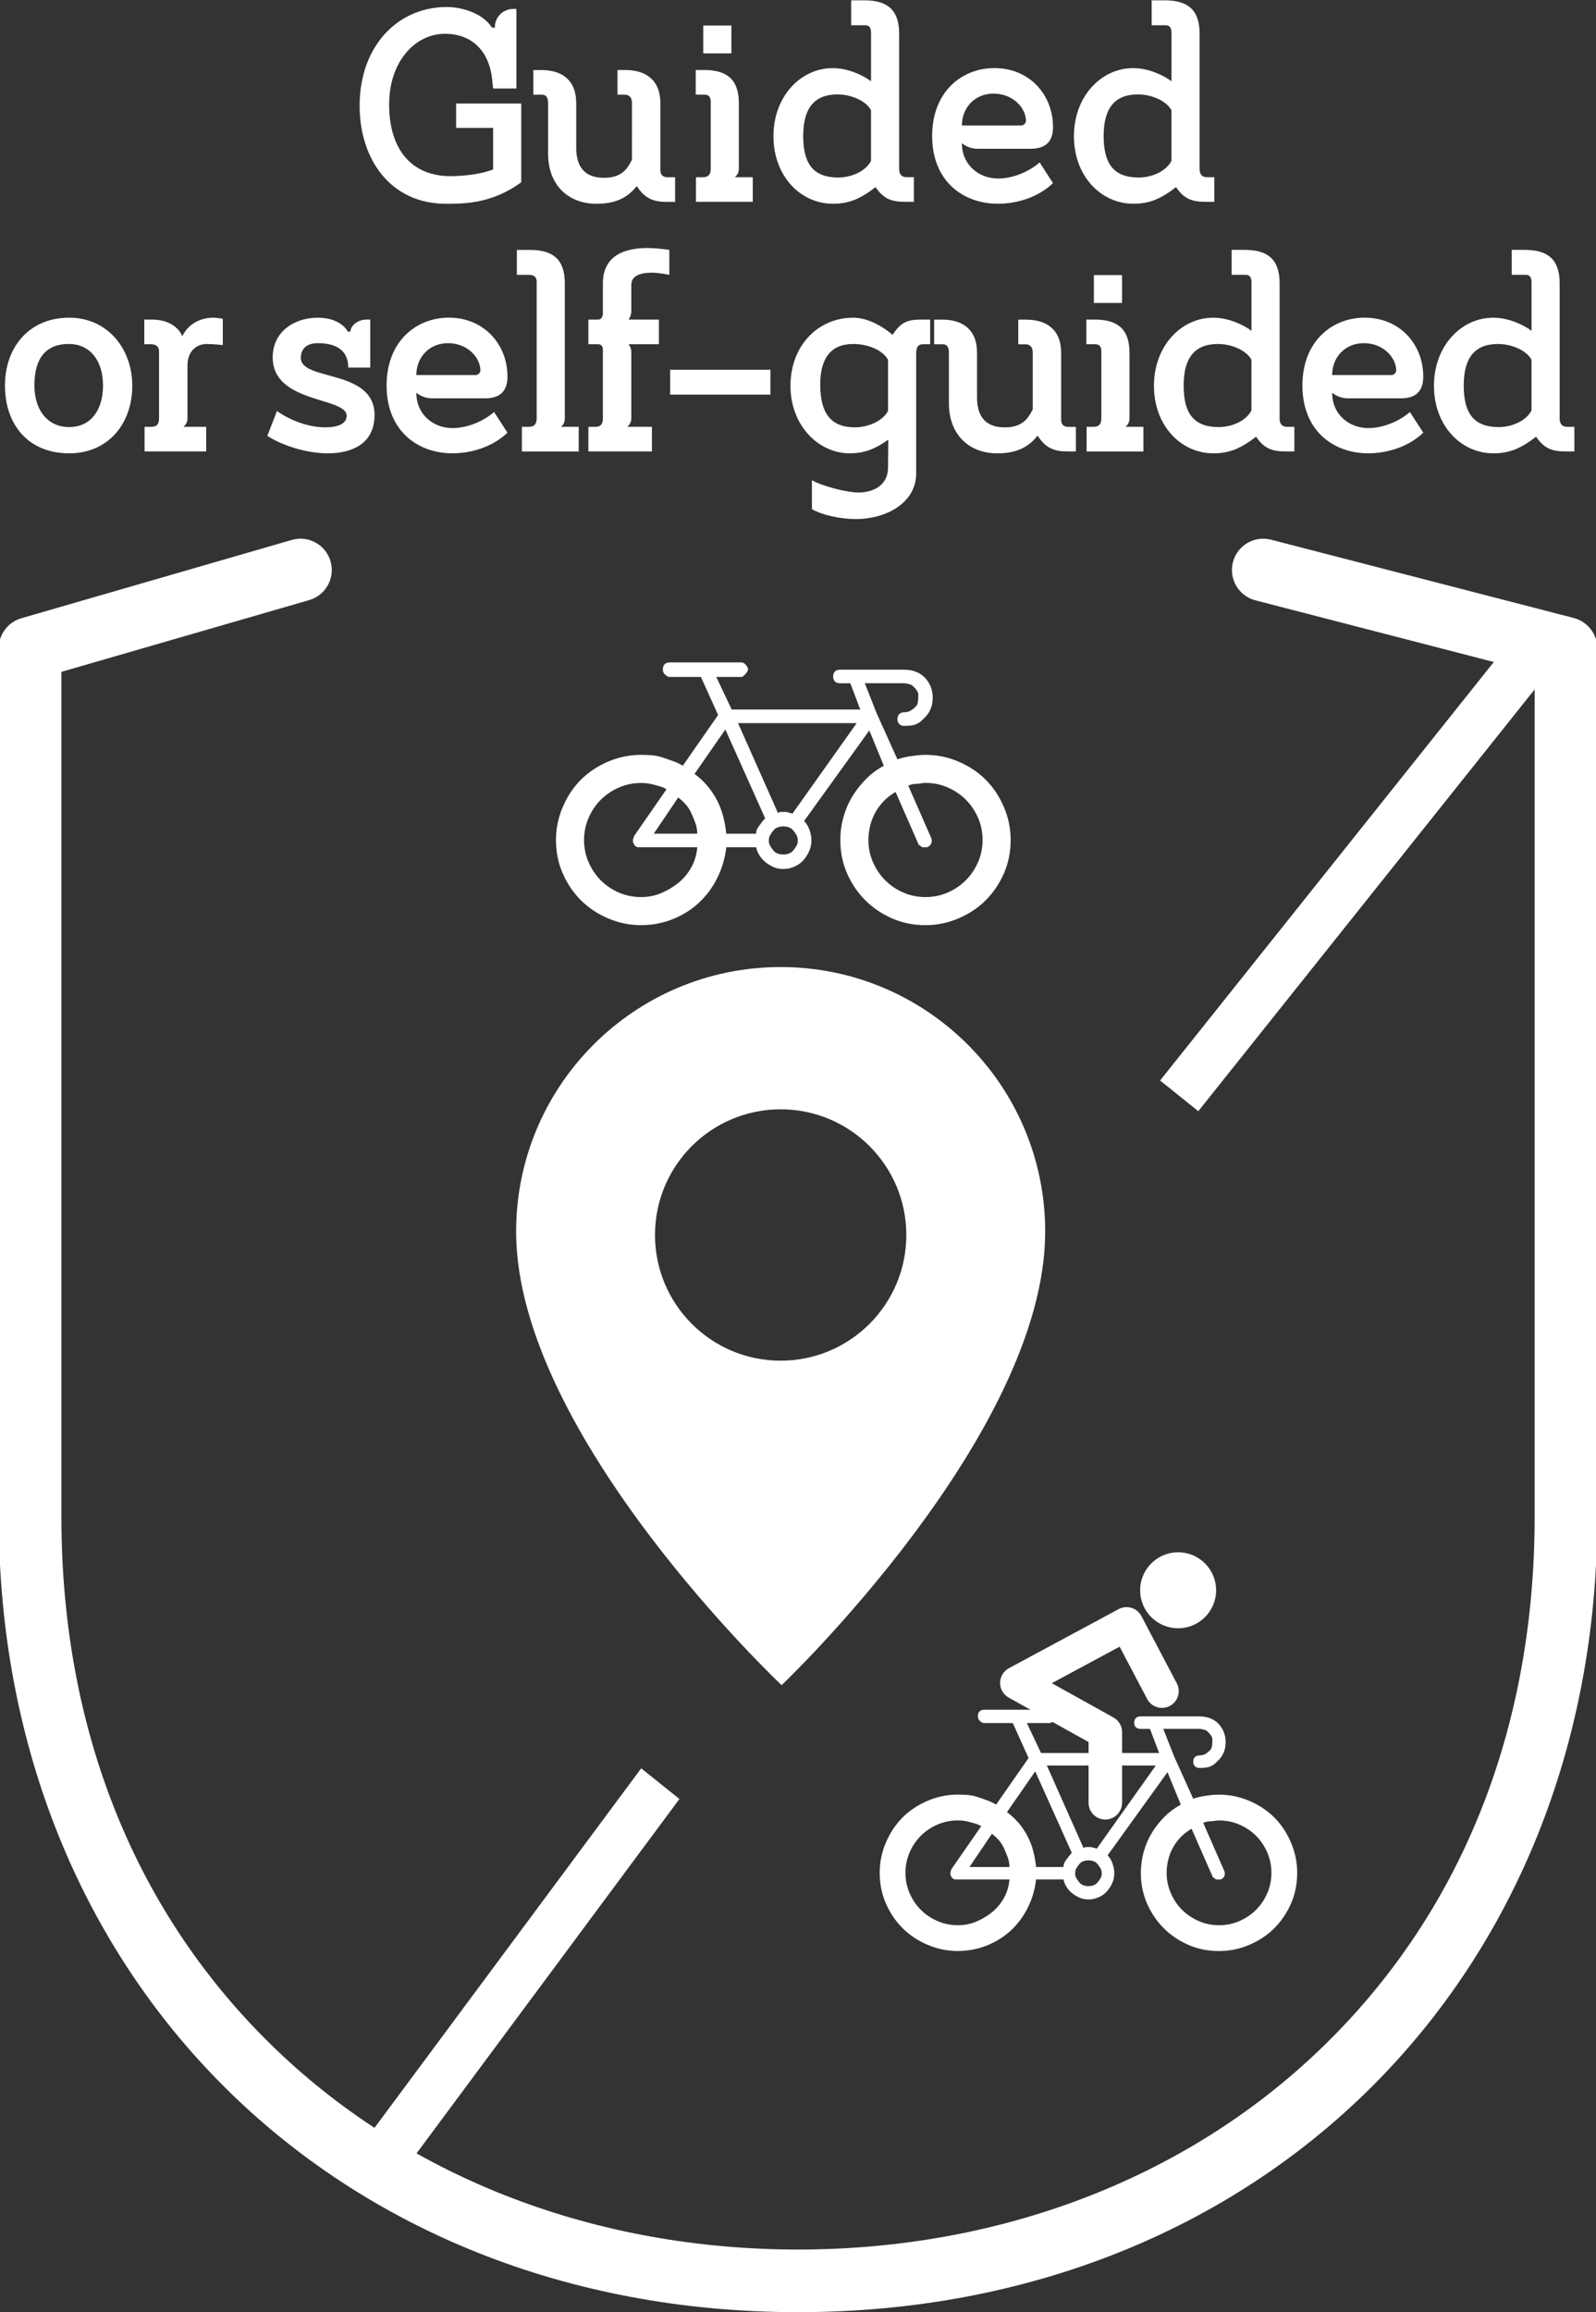 <?xml version="1.0" encoding="UTF-8"?> <!-- Generator: Adobe Illustrator 24.3.0, SVG Export Plug-In . SVG Version: 6.00 Build 0) --> <svg xmlns="http://www.w3.org/2000/svg" xmlns:xlink="http://www.w3.org/1999/xlink" version="1.1" id="Layer_1" x="0px" y="0px" viewBox="0 0 602 872" style="enable-background:new 0 0 602 872;" xml:space="preserve"><rect x="0" y="0" width="602" height="872" fill="#333333" stroke="none"/> <style type="text/css"> .st0{fill:#FFFFFF;} .st1{stroke:#000000;stroke-width:3.486;stroke-miterlimit:10;} .st2{stroke:#000000;stroke-width:5;stroke-miterlimit:10;} .st3{fill:none;stroke:#000000;stroke-width:12.649;stroke-linecap:round;stroke-linejoin:round;stroke-miterlimit:10;} </style> <g> <g> <g> <g> <path class="st0" d="M301,872C126.32,872-0.47,745.81-0.47,571.96V244.5c0-5.26,3.48-9.88,8.53-11.34l101.99-29.53 c6.26-1.83,12.82,1.79,14.63,8.06c1.82,6.26-1.79,12.82-8.05,14.63l-93.47,27.06v318.58c0,80.83,28.11,150.43,81.28,201.28 c50.66,48.45,120.47,75.14,196.56,75.14c76.09,0,145.89-26.68,196.56-75.14c53.18-50.85,81.3-120.45,81.3-201.28V253.65 l-105.33-27.24c-6.32-1.63-10.11-8.08-8.48-14.39c1.63-6.32,8.07-10.12,14.39-8.48l114.18,29.53c5.21,1.35,8.86,6.05,8.86,11.43 v327.45C602.47,745.81,475.69,872,301,872z"></path> </g> </g> </g> <g> <g> <path class="st0" d="M172.05,39.04h24.56v29.72c-11.12,8.09-21.53,8.09-28.41,8.09c-20.82,0-32.55-16.68-32.55-37 c0-22.34,14.25-37.2,32.85-37.2c5.56,0,13.55,2.22,17.08,7.78h1.11V9.92c0-2.83,2.43-6.57,7.18-6.57h0.91v30.02H186l-0.4-3.74 c-1.01-9.3-6.67-16.88-17.79-16.88s-21.03,10.31-21.03,26.69s7.99,26.99,23.15,26.99c5.96,0,12.33-1.01,16.07-2.53V48.24h-13.95 V39.04z"></path> <path class="st0" d="M254.65,76.14h-3.13c-4.65,0-8.19-1.01-11.32-5.96c-3.94,4.95-8.79,6.67-15.26,6.67 c-10.31,0-18.2-6.77-18.2-18.9v-19c0-2.63-1.01-3.23-2.43-3.23h-3.13v-9.3h3.03c7.28,0,13.14,3.34,13.14,12.54v16.78 c0,8.29,4.25,11.32,10.51,11.32c7.18,0,9-4.04,10.51-6.77V38.94c0-2.63-1.42-3.23-2.73-3.23h-2.73v-9.3h2.93 c7.28,0,13.24,3.34,13.24,12.54v25.17c0,2.53,1.82,2.73,2.83,2.73h2.73V76.14z"></path> <path class="st0" d="M262.53,66.84h2.73c2.12,0,2.83-1.31,2.83-3.23V38.43c0-2.53-1.42-2.73-2.43-2.73h-3.24v-9.3h3.13 c8.39,0,13.14,3.34,13.14,12.54V63.6c0,0.91-0.2,2.12-1.52,3.23h6.77v9.3h-21.43V66.84z M265.26,9.62h10.61v10.51h-10.61V9.62z"></path> <path class="st0" d="M328.55,30.65v-18.2c0-2.83-1.42-2.93-2.33-2.93h-5.16v-9.4h4.95c8.39,0,13.14,3.34,13.14,12.54V63.6 c0,1.92,0.71,3.23,2.83,3.23h2.73v9.3h-2.83c-5.26,0-8.39-0.81-11.63-5.56c-5.86,4.55-10.21,6.27-16.07,6.27 c-12.23,0-22.44-10.41-22.44-25.47c0-15.06,10.31-25.68,22.34-25.68C320.15,25.69,325.92,28.63,328.55,30.65z M328.55,41.57 c-2.12-3.84-7.88-5.96-12.64-5.96c-9,0-12.94,5.46-12.94,15.67c0,10.31,3.64,15.67,13.24,15.67c4.45,0,10.11-2.02,12.33-6.27 V41.57z"></path> <path class="st0" d="M397.19,69.06c-5.26,5.05-13.04,7.78-20.82,7.78c-12.84,0-24.77-8.29-24.77-25.58 c0-16.78,11.32-25.58,23.45-25.58c13.34,0,22.14,10.11,22.14,22.24c0,6.07-3.44,8.19-8.49,8.19h-19.92 c-2.73,0-4.75-1.11-5.96-2.12c0,8.29,6.47,13.34,13.65,13.34c5.66,0,11.73-2.63,15.67-6.07L397.19,69.06z M385.16,47.33 c0.91,0,1.82-0.81,1.82-1.72c0-4.85-4.85-10.31-12.23-10.31c-7.08,0-11.93,5.36-11.93,12.03H385.16z"></path> <path class="st0" d="M441.87,30.65v-18.2c0-2.83-1.42-2.93-2.32-2.93h-5.16v-9.4h4.95c8.39,0,13.14,3.34,13.14,12.54V63.6 c0,1.92,0.71,3.23,2.83,3.23h2.73v9.3h-2.83c-5.26,0-8.39-0.81-11.62-5.56c-5.86,4.55-10.21,6.27-16.07,6.27 c-12.23,0-22.44-10.41-22.44-25.47c0-15.06,10.31-25.68,22.34-25.68C433.48,25.69,439.24,28.63,441.87,30.65z M441.87,41.57 c-2.12-3.84-7.88-5.96-12.64-5.96c-9,0-12.94,5.46-12.94,15.67c0,10.31,3.64,15.67,13.24,15.67c4.45,0,10.11-2.02,12.33-6.27 V41.57z"></path> <path class="st0" d="M26.13,170.97c-15.47,0-24.26-10.82-24.26-25.58c0-14.05,8.79-25.58,24.26-25.58 c14.25,0,23.76,11.52,23.76,25.68C49.88,160.15,40.48,170.97,26.13,170.97z M25.92,129.72c-8.59,0-12.94,5.36-12.94,15.57 c0,9.4,4.95,15.77,13.14,15.77c8.09,0,12.74-6.37,12.74-15.67C38.86,136.29,34.21,129.72,25.92,129.72z"></path> <path class="st0" d="M84.05,130.13c0,0-3.74-0.4-5.96-0.4c-4.25,0-7.38,2.93-7.38,8.19v19.81c0,1.01-0.2,2.12-1.52,3.23h8.59v9.3 H54.53v-9.3h2.63c2.22,0,2.83-1.31,2.83-3.23v-25.17c0-2.53-2.12-2.73-3.03-2.73h-2.53v-9.3h3.03c4.55,0,9.4,1.82,11.32,6.27 c2.22-4.75,6.98-6.98,11.62-6.98c1.52,0,3.64,0.4,3.64,0.4V130.13z"></path> <path class="st0" d="M131.36,138.62c0-6.37-4.35-9.2-11.52-9.2c-3.94,0-6.37,1.92-6.37,5.56c0,8.9,27.8,4.04,27.8,21.53 c0,10.72-8.29,14.46-17.69,14.46c-7.78,0-16.88-2.83-22.75-6.57l3.64-9.4c4.35,3.13,11.32,6.17,18.3,6.17 c4.35,0,7.99-1.21,7.99-4.35c0-7.18-27.9-4.55-27.9-22.04c0-9.81,8.29-14.96,16.88-14.96c5.36,0,9.4,1.82,11.52,5.26h0.91 c0-2.02,2.53-4.55,6.07-4.55h1.42v18.09H131.36z"></path> <path class="st0" d="M191.41,163.18c-5.26,5.05-13.04,7.78-20.82,7.78c-12.84,0-24.77-8.29-24.77-25.58 c0-16.78,11.32-25.58,23.45-25.58c13.34,0,22.14,10.11,22.14,22.24c0,6.07-3.44,8.19-8.49,8.19h-19.92 c-2.73,0-4.75-1.11-5.96-2.12c0,8.29,6.47,13.34,13.65,13.34c5.66,0,11.73-2.63,15.67-6.07L191.41,163.18z M179.38,141.45 c0.91,0,1.82-0.81,1.82-1.72c0-4.85-4.85-10.31-12.23-10.31c-7.08,0-11.93,5.36-11.93,12.03H179.38z"></path> <path class="st0" d="M196.87,160.96h2.73c2.12,0,2.83-1.31,2.83-3.23v-51.45c0-2.53-2.02-2.63-3.13-2.63h-4.35v-9.4h4.95 c8.39,0,13.14,3.34,13.14,12.54v50.95c0,0.91-0.1,2.12-1.42,3.23h6.67v9.3h-21.43V160.96z"></path> <path class="st0" d="M221.94,120.52h3.74c1.11,0,1.72-1.11,1.72-2.22v-11.42c0-10.61,8.39-13.34,16.68-13.34 c2.73,0,5.66,0.3,8.39,0.71v9.4c-1.11-0.2-4.04-0.81-6.77-0.81c-4.55,0-7.58,1.42-7.58,4.55v10.01c0,1.21-0.51,2.33-1.01,3.13 h11.42v9.3h-11.42c0.61,0.81,1.01,1.82,1.01,2.93v24.97c0,0.91-0.2,2.12-1.52,3.23h9.3v9.3h-23.96v-9.3h2.73 c2.12,0,2.73-1.31,2.73-3.23v-25.98c0-1.21-0.71-1.92-1.72-1.92h-3.74V120.52z"></path> <path class="st0" d="M252.78,139.43h37.81v9.4h-37.81V139.43z"></path> <path class="st0" d="M334.96,176.53l0.1-10.72c-4.35,3.13-8.69,5.16-14.46,5.16c-12.13,0-22.44-10.72-22.44-25.47 c0-15.06,10.31-25.68,23.66-25.68c5.56,0,11.22,3.34,14.86,6.47c3.13-4.85,5.66-5.76,10.82-5.76h3.34v9.3h-2.73 c-2.02,0-2.53,1.42-2.53,3.54v45.19c0,10.72-10.72,17.19-22.85,17.19c-5.46,0-12.54-1.42-16.48-3.74v-10.92 c3.54,2.12,12.94,4.65,17.59,4.65C329.3,185.73,334.86,183.1,334.96,176.53z M334.96,135.69c-2.12-3.84-7.88-5.96-13.14-5.96 c-8.49,0-12.54,5.46-12.43,15.67c0.1,10.41,3.94,15.77,13.14,15.77c4.65,0,10.31-2.22,12.43-6.17V135.69z"></path> <path class="st0" d="M405.83,170.26h-3.13c-4.65,0-8.19-1.01-11.32-5.96c-3.94,4.95-8.79,6.67-15.26,6.67 c-10.31,0-18.2-6.77-18.2-18.9v-19c0-2.63-1.01-3.23-2.43-3.23h-3.13v-9.3h3.03c7.28,0,13.14,3.34,13.14,12.54v16.78 c0,8.29,4.25,11.32,10.51,11.32c7.18,0,9-4.04,10.51-6.77v-21.33c0-2.63-1.42-3.23-2.73-3.23h-2.73v-9.3h2.93 c7.28,0,13.24,3.34,13.24,12.54v25.17c0,2.53,1.82,2.73,2.83,2.73h2.73V170.26z"></path> <path class="st0" d="M409.87,160.96h2.73c2.12,0,2.83-1.31,2.83-3.23v-25.17c0-2.53-1.42-2.73-2.43-2.73h-3.23v-9.3h3.13 c8.39,0,13.14,3.34,13.14,12.54v24.67c0,0.91-0.2,2.12-1.52,3.23h6.77v9.3h-21.43V160.96z M412.6,103.74h10.62v10.51H412.6 V103.74z"></path> <path class="st0" d="M472.05,124.77v-18.2c0-2.83-1.42-2.93-2.32-2.93h-5.16v-9.4h4.95c8.39,0,13.14,3.34,13.14,12.54v50.95 c0,1.92,0.71,3.23,2.83,3.23h2.73v9.3h-2.83c-5.26,0-8.39-0.81-11.62-5.56c-5.86,4.55-10.21,6.27-16.07,6.27 c-12.23,0-22.44-10.41-22.44-25.47c0-15.06,10.31-25.68,22.34-25.68C463.66,119.82,469.42,122.75,472.05,124.77z M472.05,135.69 c-2.12-3.84-7.88-5.96-12.64-5.96c-9,0-12.94,5.46-12.94,15.67c0,10.31,3.64,15.67,13.24,15.67c4.45,0,10.11-2.02,12.33-6.27 V135.69z"></path> <path class="st0" d="M536.85,163.18c-5.26,5.05-13.04,7.78-20.82,7.78c-12.84,0-24.77-8.29-24.77-25.58 c0-16.78,11.32-25.58,23.45-25.58c13.34,0,22.14,10.11,22.14,22.24c0,6.07-3.44,8.19-8.49,8.19h-19.92 c-2.73,0-4.75-1.11-5.96-2.12c0,8.29,6.47,13.34,13.65,13.34c5.66,0,11.73-2.63,15.67-6.07L536.85,163.18z M524.82,141.45 c0.91,0,1.82-0.81,1.82-1.72c0-4.85-4.85-10.31-12.23-10.31c-7.08,0-11.93,5.36-11.93,12.03H524.82z"></path> <path class="st0" d="M577.69,124.77v-18.2c0-2.83-1.42-2.93-2.33-2.93h-5.16v-9.4h4.95c8.39,0,13.14,3.34,13.14,12.54v50.95 c0,1.92,0.71,3.23,2.83,3.23h2.73v9.3h-2.83c-5.26,0-8.39-0.81-11.63-5.56c-5.86,4.55-10.21,6.27-16.07,6.27 c-12.23,0-22.44-10.41-22.44-25.47c0-15.06,10.31-25.68,22.34-25.68C569.3,119.82,575.06,122.75,577.69,124.77z M577.69,135.69 c-2.12-3.84-7.89-5.96-12.64-5.96c-9,0-12.94,5.46-12.94,15.67c0,10.31,3.64,15.67,13.24,15.67c4.45,0,10.11-2.02,12.33-6.27 V135.69z"></path> </g> </g> <g> <g> <polygon class="st0" points="451.99,419.07 437.57,407.5 578.83,230.39 593.25,241.96 "></polygon> </g> </g> <g> <g> <polygon class="st0" points="148.71,823.45 134.29,811.88 241.85,666.9 256.28,678.46 "></polygon> </g> </g> <g> <g> <path class="st0" d="M459.81,726.07c2.72,0,5.28-0.52,7.68-1.57c2.41-1.05,4.5-2.46,6.28-4.23c1.77-1.78,3.18-3.87,4.23-6.27 c1.05-2.41,1.57-4.97,1.57-7.69c0-2.72-0.52-5.28-1.57-7.69c-1.04-2.4-2.45-4.49-4.23-6.27c-1.78-1.78-3.87-3.19-6.28-4.23 c-2.4-1.05-4.96-1.57-7.68-1.57c-0.63,0-1.15,0.05-1.57,0.15c-0.42,0.11-0.89,0.16-1.41,0.16s-1.04,0.05-1.56,0.16 c-0.53,0.1-1,0.26-1.42,0.47l7.84,17.88c0.21,0.42,0.31,0.78,0.31,1.1c0,0.31-0.05,0.62-0.15,0.94 c-0.11,0.32-0.26,0.58-0.47,0.78c-0.21,0.22-0.53,0.42-0.94,0.63h-0.47h-0.47h-0.62c-0.21,0-0.42-0.1-0.63-0.31 c-0.21-0.22-0.42-0.37-0.63-0.47c-0.2-0.11-0.31-0.26-0.31-0.48l-7.85-17.87c-1.46,0.83-2.77,1.82-3.92,2.97 c-1.15,1.15-2.15,2.46-2.98,3.92c-0.84,1.46-1.47,3.03-1.88,4.7c-0.41,1.67-0.63,3.35-0.63,5.02c0,2.72,0.52,5.28,1.58,7.69 c1.04,2.4,2.45,4.49,4.23,6.27c1.78,1.78,3.87,3.18,6.28,4.23C454.53,725.55,457.09,726.07,459.81,726.07 M410.56,711.33 c0.62,0,1.24-0.1,1.88-0.31c0.63-0.21,1.15-0.57,1.56-1.1c0.42-0.52,0.78-1.04,1.1-1.56c0.31-0.52,0.47-1.1,0.47-1.73 c0-0.84-0.16-1.52-0.47-2.04c-0.32-0.53-0.68-1.05-1.1-1.57c-0.42-0.52-0.94-0.88-1.56-1.1c-0.64-0.2-1.26-0.31-1.88-0.31 c-0.63,0-1.26,0.1-1.88,0.31c-0.63,0.22-1.15,0.58-1.57,1.1c-0.41,0.52-0.78,1.04-1.1,1.57c-0.31,0.52-0.47,1.2-0.47,2.04 c0,0.63,0.16,1.21,0.47,1.73c0.32,0.52,0.69,1.04,1.1,1.56c0.42,0.53,0.94,0.89,1.57,1.1 C409.3,711.23,409.93,711.33,410.56,711.33 M435.96,665.85h-41.09l13.81,31.05c0.21,0,0.36-0.05,0.46-0.16 c0.1-0.1,0.26-0.16,0.47-0.16h0.47h0.47h0.78c0.31,0,0.57,0.05,0.78,0.16c0.21,0.1,0.42,0.16,0.62,0.16 c0.21,0,0.52,0.11,0.95,0.32L435.96,665.85z M390.48,668.04l-10.66,15.38c1.67,1.25,3.14,2.61,4.39,4.07 c1.26,1.46,2.35,3.08,3.29,4.86c0.95,1.78,1.68,3.66,2.2,5.65c0.52,1.99,0.89,4.02,1.1,6.12h10.35c0-0.63,0.11-1.15,0.31-1.57 c0.21-0.42,0.47-0.83,0.78-1.25c0.32-0.42,0.63-0.83,0.95-1.25c0.31-0.42,0.68-0.83,1.09-1.26L390.48,668.04z M380.75,704.12 c0-1.25-0.2-2.46-0.63-3.61c-0.42-1.15-0.89-2.3-1.42-3.45c-0.52-1.15-1.14-2.15-1.88-2.98c-0.74-0.83-1.62-1.68-2.67-2.51 l-8.47,12.55H380.75z M361.3,726.07c2.51,0,4.86-0.46,7.06-1.41c2.19-0.94,4.18-2.14,5.96-3.61c1.77-1.46,3.25-3.25,4.39-5.33 c1.15-2.09,1.84-4.4,2.04-6.91h-19.76h-0.62c-0.21,0-0.42-0.05-0.63-0.16c-0.21-0.1-0.42-0.26-0.63-0.48 c-0.21-0.2-0.32-0.41-0.32-0.62c-0.21-0.2-0.3-0.42-0.3-0.62v-0.63c0-0.21,0.04-0.42,0.15-0.62c0.1-0.21,0.15-0.42,0.15-0.64 l11.3-16.3c-0.63-0.42-1.3-0.74-2.04-0.94c-0.73-0.21-1.46-0.42-2.2-0.63c-0.73-0.21-1.46-0.36-2.19-0.48 c-0.74-0.1-1.52-0.15-2.36-0.15c-2.72,0-5.28,0.52-7.68,1.57c-2.41,1.04-4.5,2.45-6.29,4.23c-1.77,1.78-3.19,3.87-4.23,6.27 c-1.05,2.41-1.57,4.98-1.57,7.69c0,2.72,0.52,5.28,1.57,7.69c1.04,2.4,2.45,4.49,4.23,6.27c1.78,1.78,3.87,3.18,6.29,4.23 C356.03,725.55,358.58,726.07,361.3,726.07 M459.81,676.83c3.97,0,7.79,0.78,11.45,2.35c3.66,1.57,6.79,3.65,9.41,6.27 c2.62,2.62,4.7,5.76,6.27,9.42c1.56,3.66,2.35,7.48,2.35,11.45c0,4.18-0.78,8.05-2.35,11.61c-1.57,3.56-3.66,6.64-6.27,9.26 c-2.62,2.61-5.75,4.71-9.41,6.27c-3.67,1.57-7.48,2.35-11.45,2.35c-4.18,0-8.05-0.78-11.61-2.35c-3.55-1.56-6.64-3.66-9.25-6.27 c-2.61-2.62-4.7-5.7-6.28-9.26c-1.56-3.56-2.35-7.43-2.35-11.61c0-2.72,0.37-5.39,1.1-8c0.73-2.62,1.77-5.02,3.14-7.22 c1.36-2.2,2.93-4.18,4.71-5.97c1.78-1.77,3.81-3.28,6.12-4.54l-5.02-12.24l-22.59,31.37c0.42,0.42,0.79,0.89,1.1,1.41 c0.31,0.52,0.58,1.1,0.78,1.73c0.21,0.63,0.37,1.2,0.47,1.72c0.11,0.52,0.16,1.2,0.16,2.04c0,1.26-0.26,2.46-0.78,3.61 c-0.52,1.15-1.21,2.19-2.04,3.13c-0.84,0.94-1.88,1.67-3.14,2.2c-1.25,0.52-2.51,0.79-3.76,0.79c-1.26,0-2.36-0.21-3.3-0.63 c-0.94-0.42-1.83-0.94-2.67-1.57c-0.84-0.62-1.57-1.41-2.2-2.36c-0.63-0.93-1.04-1.93-1.25-2.98H390.8 c-0.42,3.77-1.47,7.32-3.14,10.67c-1.68,3.35-3.82,6.22-6.44,8.63c-2.62,2.41-5.65,4.28-9.09,5.65 c-3.46,1.35-7.06,2.03-10.83,2.03c-3.97,0-7.79-0.78-11.45-2.35c-3.66-1.56-6.79-3.66-9.41-6.27c-2.61-2.62-4.7-5.7-6.27-9.26 c-1.56-3.56-2.35-7.43-2.35-11.61c0-3.97,0.78-7.79,2.35-11.45c1.57-3.65,3.66-6.79,6.27-9.42c2.62-2.62,5.75-4.7,9.41-6.27 c3.67-1.57,7.48-2.35,11.45-2.35c1.26,0,2.51,0.05,3.77,0.15c1.25,0.11,2.51,0.37,3.76,0.79c1.25,0.42,2.46,0.83,3.61,1.26 c1.15,0.42,2.25,0.94,3.29,1.57l12.24-17.57l-5.96-13.18h-10.98c-0.21,0-0.47-0.1-0.78-0.31c-0.32-0.22-0.58-0.42-0.79-0.63 c-0.21-0.21-0.37-0.48-0.47-0.78c-0.1-0.32-0.15-0.58-0.15-0.79c0-0.41,0.05-0.78,0.15-1.09c0.11-0.32,0.27-0.57,0.47-0.79 c0.21-0.21,0.47-0.36,0.79-0.48c0.31-0.09,0.57-0.16,0.78-0.16h24.78c0.42,0,0.73,0.06,0.94,0.16c0.21,0.11,0.42,0.27,0.63,0.48 c0.21,0.22,0.42,0.47,0.63,0.79c0.21,0.31,0.31,0.68,0.31,1.09c0,0.21-0.1,0.47-0.31,0.79c-0.21,0.3-0.42,0.57-0.63,0.78 c-0.21,0.21-0.42,0.42-0.63,0.63c-0.21,0.2-0.52,0.31-0.94,0.31h-8.47l5.33,11.3h44.55l-3.46-9.11h-3.45 c-0.42,0-0.78-0.05-1.09-0.15c-0.32-0.1-0.58-0.27-0.79-0.48c-0.21-0.21-0.37-0.47-0.47-0.78c-0.1-0.31-0.16-0.57-0.16-0.79 c0-0.42,0.06-0.78,0.16-1.09c0.1-0.32,0.26-0.58,0.47-0.79c0.21-0.21,0.47-0.36,0.79-0.47c0.31-0.1,0.68-0.16,1.09-0.16h21.96 c1.67,0,3.14,0.27,4.39,0.79c1.25,0.52,2.3,1.25,3.14,2.2c0.84,0.94,1.46,1.98,1.88,3.13c0.42,1.15,0.63,2.36,0.63,3.61 c0,0.62-0.05,1.26-0.16,1.88c-0.1,0.62-0.26,1.2-0.47,1.73c-0.21,0.51-0.47,1.04-0.78,1.56c-0.32,0.53-0.69,1-1.1,1.42 c-0.42,0.42-0.84,0.83-1.26,1.25c-0.42,0.42-0.94,0.78-1.57,1.1c-0.63,0.32-1.3,0.52-2.03,0.62c-0.74,0.1-1.62,0.16-2.67,0.16 c-0.21,0-0.47-0.05-0.78-0.16c-0.32-0.1-0.58-0.26-0.79-0.47c-0.21-0.22-0.37-0.48-0.47-0.79c-0.1-0.31-0.15-0.56-0.15-0.78 c0-0.42,0.06-0.78,0.15-1.1c0.11-0.32,0.27-0.58,0.47-0.79c0.21-0.21,0.47-0.37,0.79-0.47c0.31-0.1,0.57-0.16,0.78-0.16 c1.05,0,1.88-0.22,2.51-0.62c0.63-0.42,1.15-0.84,1.56-1.26c0.43-0.42,0.69-0.94,0.79-1.57c0.1-0.64,0.16-1.16,0.16-1.57v-1.1 c0-0.32-0.05-0.58-0.16-0.79c-0.11-0.21-0.26-0.47-0.47-0.78c-0.21-0.32-0.41-0.58-0.63-0.79c-0.22-0.2-0.42-0.41-0.63-0.62 c-0.21-0.21-0.47-0.36-0.78-0.47c-0.32-0.1-0.68-0.22-1.1-0.31c-0.42-0.11-0.84-0.16-1.26-0.16h-13.49l4.08,10.36l7.21,15.99 c0.63-0.21,1.36-0.41,2.2-0.62c0.84-0.21,1.67-0.38,2.51-0.47c0.84-0.1,1.67-0.21,2.51-0.32 C458.14,676.87,458.97,676.83,459.81,676.83"></path> </g> <g> <path class="st0" d="M416.92,686.21c-3.49,0-6.32-2.83-6.32-6.32v-22.91l-30.12-16.75c-2.02-1.12-3.27-3.26-3.25-5.57 c0.02-2.31,1.29-4.43,3.33-5.53l41.38-22.27c1.49-0.8,3.23-0.97,4.84-0.48c1.61,0.49,2.96,1.61,3.75,3.1l13.35,25.36 c1.63,3.09,0.44,6.92-2.65,8.54c-3.09,1.63-6.91,0.44-8.54-2.65l-10.38-19.71l-25.58,13.77l23.27,12.94 c2.01,1.12,3.25,3.23,3.25,5.53v26.63C423.24,683.37,420.41,686.21,416.92,686.21z"></path> </g> <circle class="st0" cx="444.38" cy="599.75" r="14.33"></circle> </g> <path class="st0" d="M349.09,338.32c2.96,0,5.75-0.57,8.37-1.71c2.61-1.14,4.9-2.68,6.83-4.62c1.94-1.94,3.47-4.21,4.62-6.84 c1.14-2.61,1.71-5.4,1.71-8.36c0-2.96-0.57-5.75-1.71-8.37s-2.68-4.9-4.62-6.84c-1.94-1.94-4.21-3.47-6.83-4.61 c-2.62-1.14-5.41-1.71-8.37-1.71c-0.69,0-1.25,0.06-1.71,0.17c-0.46,0.12-0.97,0.18-1.54,0.18c-0.57,0-1.14,0.05-1.71,0.17 c-0.57,0.11-1.09,0.28-1.54,0.51l8.54,19.48c0.22,0.45,0.34,0.86,0.34,1.2c0,0.34-0.06,0.68-0.17,1.02 c-0.12,0.34-0.29,0.62-0.51,0.85c-0.23,0.23-0.57,0.46-1.02,0.69h-0.51h-0.51h-0.69c-0.23,0-0.46-0.12-0.68-0.35 c-0.23-0.22-0.46-0.39-0.69-0.51c-0.23-0.11-0.34-0.28-0.34-0.51l-8.54-19.48c-1.59,0.91-3.02,1.99-4.27,3.25 c-1.25,1.25-2.34,2.67-3.25,4.27c-0.91,1.59-1.59,3.3-2.05,5.12c-0.45,1.82-0.68,3.65-0.68,5.47c0,2.96,0.57,5.75,1.71,8.36 c1.14,2.62,2.68,4.9,4.62,6.84c1.94,1.94,4.21,3.47,6.83,4.62C343.34,337.75,346.13,338.32,349.09,338.32 M295.46,322.26 c0.69,0,1.36-0.11,2.05-0.34c0.68-0.23,1.25-0.63,1.71-1.2c0.46-0.58,0.86-1.14,1.2-1.71c0.34-0.57,0.51-1.2,0.51-1.87 c0-0.92-0.17-1.66-0.51-2.22c-0.34-0.57-0.74-1.14-1.2-1.71c-0.46-0.57-1.02-0.97-1.71-1.2c-0.69-0.23-1.36-0.35-2.05-0.35 s-1.36,0.12-2.05,0.35c-0.69,0.23-1.25,0.63-1.71,1.2c-0.46,0.57-0.86,1.14-1.2,1.71c-0.34,0.57-0.51,1.31-0.51,2.22 c0,0.68,0.17,1.31,0.51,1.87c0.34,0.57,0.74,1.14,1.2,1.71c0.46,0.57,1.02,0.97,1.71,1.2 C294.09,322.15,294.77,322.26,295.46,322.26 M323.13,272.72h-44.75l15.04,33.83c0.22,0,0.39-0.06,0.51-0.18 c0.11-0.11,0.28-0.17,0.51-0.17h0.51h0.51h0.86c0.34,0,0.63,0.06,0.85,0.17c0.23,0.12,0.46,0.18,0.69,0.18s0.57,0.11,1.02,0.34 L323.13,272.72z M273.6,275.12l-11.62,16.75c1.82,1.36,3.42,2.84,4.78,4.44s2.56,3.36,3.59,5.29c1.02,1.94,1.82,3.99,2.39,6.15 c0.57,2.17,0.97,4.39,1.2,6.67h11.27c0-0.69,0.11-1.25,0.34-1.71c0.23-0.45,0.51-0.91,0.86-1.36c0.34-0.45,0.68-0.91,1.02-1.36 c0.34-0.46,0.74-0.91,1.19-1.36L273.6,275.12z M263,314.41c0-1.36-0.23-2.68-0.68-3.93c-0.46-1.25-0.97-2.51-1.54-3.76 c-0.57-1.25-1.25-2.34-2.05-3.25c-0.8-0.91-1.76-1.82-2.91-2.73l-9.22,13.67L263,314.41L263,314.41z M241.82,338.32 c2.73,0,5.29-0.51,7.69-1.54c2.39-1.02,4.55-2.34,6.5-3.93c1.94-1.59,3.53-3.53,4.78-5.8c1.25-2.28,1.99-4.78,2.22-7.51h-21.52 h-0.69c-0.22,0-0.45-0.06-0.68-0.17c-0.23-0.12-0.46-0.29-0.69-0.51c-0.23-0.23-0.34-0.45-0.34-0.68 c-0.23-0.23-0.34-0.46-0.34-0.69v-0.68c0-0.23,0.05-0.46,0.17-0.69c0.11-0.23,0.17-0.46,0.17-0.69l12.3-17.76 c-0.69-0.45-1.43-0.8-2.22-1.02c-0.8-0.22-1.59-0.45-2.39-0.68c-0.8-0.23-1.59-0.4-2.39-0.51c-0.8-0.11-1.64-0.17-2.56-0.17 c-2.96,0-5.75,0.57-8.37,1.71c-2.61,1.14-4.9,2.67-6.83,4.61c-1.94,1.94-3.47,4.21-4.62,6.84c-1.14,2.62-1.71,5.41-1.71,8.37 c0,2.96,0.57,5.75,1.71,8.36c1.14,2.62,2.68,4.9,4.62,6.84c1.94,1.94,4.21,3.47,6.83,4.62 C236.07,337.75,238.86,338.32,241.82,338.32 M349.09,284.68c4.32,0,8.48,0.85,12.47,2.56c3.99,1.71,7.41,3.99,10.25,6.83 c2.85,2.85,5.12,6.27,6.84,10.26c1.71,3.98,2.56,8.13,2.56,12.47c0,4.55-0.86,8.76-2.56,12.64c-1.71,3.87-3.99,7.23-6.84,10.08 c-2.84,2.84-6.26,5.12-10.25,6.83c-3.99,1.71-8.15,2.56-12.47,2.56c-4.55,0-8.77-0.85-12.64-2.56c-3.87-1.71-7.23-3.99-10.08-6.83 c-2.85-2.85-5.12-6.21-6.84-10.08c-1.71-3.88-2.56-8.08-2.56-12.64c0-2.96,0.4-5.87,1.2-8.71c0.8-2.85,1.94-5.47,3.42-7.86 c1.48-2.39,3.19-4.55,5.12-6.49c1.94-1.94,4.16-3.59,6.66-4.95l-5.47-13.32l-24.6,34.16c0.46,0.46,0.86,0.97,1.2,1.54 c0.35,0.57,0.63,1.2,0.86,1.88c0.23,0.68,0.4,1.31,0.51,1.87c0.12,0.57,0.18,1.31,0.18,2.22c0,1.36-0.29,2.67-0.86,3.93 c-0.57,1.25-1.32,2.39-2.22,3.42c-0.91,1.02-2.05,1.82-3.42,2.39c-1.36,0.57-2.73,0.85-4.09,0.85c-1.36,0-2.56-0.22-3.59-0.68 c-1.02-0.45-1.99-1.02-2.9-1.71c-0.92-0.68-1.71-1.54-2.39-2.56c-0.69-1.02-1.14-2.1-1.36-3.24h-11.27 c-0.46,4.09-1.59,7.97-3.42,11.61c-1.82,3.65-4.16,6.78-7,9.4c-2.85,2.61-6.15,4.67-9.91,6.15c-3.76,1.48-7.69,2.21-11.79,2.21 c-4.32,0-8.48-0.85-12.47-2.56c-3.99-1.71-7.4-3.99-10.25-6.83c-2.85-2.85-5.12-6.21-6.83-10.08c-1.71-3.88-2.57-8.08-2.57-12.64 c0-4.34,0.86-8.49,2.57-12.47c1.71-3.99,3.98-7.41,6.83-10.26c2.85-2.84,6.26-5.12,10.25-6.83c3.99-1.71,8.15-2.56,12.47-2.56 c1.36,0,2.73,0.06,4.11,0.17c1.36,0.11,2.73,0.4,4.09,0.86c1.36,0.45,2.67,0.91,3.93,1.36c1.25,0.45,2.44,1.02,3.59,1.71 l13.32-19.13l-6.49-14.35h-11.96c-0.23,0-0.51-0.11-0.86-0.34c-0.34-0.23-0.63-0.46-0.86-0.68c-0.22-0.23-0.4-0.51-0.51-0.86 c-0.12-0.34-0.17-0.63-0.17-0.86c0-0.45,0.05-0.85,0.17-1.2c0.11-0.34,0.29-0.63,0.51-0.85c0.23-0.23,0.51-0.4,0.86-0.51 c0.34-0.11,0.63-0.17,0.86-0.17h26.98c0.46,0,0.8,0.06,1.02,0.17c0.23,0.12,0.46,0.29,0.69,0.51c0.22,0.22,0.45,0.51,0.68,0.85 c0.23,0.35,0.34,0.74,0.34,1.2c0,0.23-0.11,0.51-0.34,0.86c-0.23,0.34-0.46,0.63-0.68,0.86c-0.23,0.22-0.46,0.45-0.69,0.68 c-0.23,0.23-0.57,0.34-1.02,0.34h-9.22l5.81,12.3h48.51l-3.76-9.91h-3.76c-0.45,0-0.85-0.05-1.2-0.17 c-0.34-0.11-0.62-0.28-0.85-0.51c-0.23-0.23-0.4-0.51-0.51-0.86c-0.11-0.34-0.17-0.63-0.17-0.86c0-0.45,0.06-0.85,0.17-1.2 c0.12-0.34,0.29-0.62,0.51-0.85c0.23-0.23,0.51-0.4,0.85-0.51c0.35-0.11,0.74-0.17,1.2-0.17h23.91c1.82,0,3.42,0.29,4.78,0.86 c1.36,0.57,2.51,1.36,3.42,2.39c0.91,1.02,1.59,2.17,2.05,3.42c0.45,1.25,0.68,2.56,0.68,3.93c0,0.68-0.06,1.36-0.17,2.05 c-0.11,0.69-0.29,1.32-0.51,1.88c-0.23,0.57-0.51,1.14-0.86,1.71s-0.74,1.09-1.2,1.54c-0.46,0.46-0.91,0.92-1.36,1.37 c-0.46,0.45-1.02,0.85-1.71,1.2c-0.68,0.34-1.41,0.57-2.21,0.68s-1.76,0.17-2.91,0.17c-0.22,0-0.51-0.06-0.85-0.17 c-0.34-0.11-0.63-0.29-0.86-0.51c-0.23-0.23-0.4-0.51-0.51-0.86c-0.12-0.34-0.18-0.63-0.18-0.86c0-0.45,0.06-0.85,0.18-1.2 c0.11-0.34,0.28-0.63,0.51-0.85c0.23-0.23,0.51-0.4,0.86-0.51c0.34-0.11,0.63-0.17,0.85-0.17c1.14,0,2.05-0.23,2.74-0.69 c0.68-0.45,1.25-0.91,1.71-1.36c0.46-0.45,0.74-1.02,0.86-1.71c0.11-0.69,0.17-1.25,0.17-1.71v-1.2c0-0.35-0.06-0.63-0.17-0.86 c-0.12-0.23-0.29-0.51-0.51-0.86c-0.23-0.34-0.45-0.62-0.68-0.85c-0.23-0.23-0.46-0.46-0.69-0.69c-0.23-0.23-0.51-0.4-0.85-0.51 c-0.35-0.12-0.74-0.23-1.2-0.35c-0.45-0.11-0.91-0.17-1.36-0.17H326.2l4.44,11.27l7.85,17.42c0.69-0.23,1.48-0.45,2.39-0.68 c0.92-0.23,1.82-0.4,2.74-0.51c0.91-0.11,1.82-0.23,2.73-0.34C347.27,284.74,348.19,284.68,349.09,284.68"></path> <path class="st0" d="M294.25,364.71c-55.11,0.12-99.68,44.88-99.57,99.99c0.16,76.62,100.14,170.84,100.14,170.84 s99.58-94.65,99.42-171.26C394.12,409.17,349.35,364.59,294.25,364.71z M294.46,513.16c-26.18,0-47.4-21.22-47.4-47.4 s21.22-47.4,47.4-47.4c26.18,0,47.4,21.22,47.4,47.4S320.64,513.16,294.46,513.16z"></path> </g> </svg> 